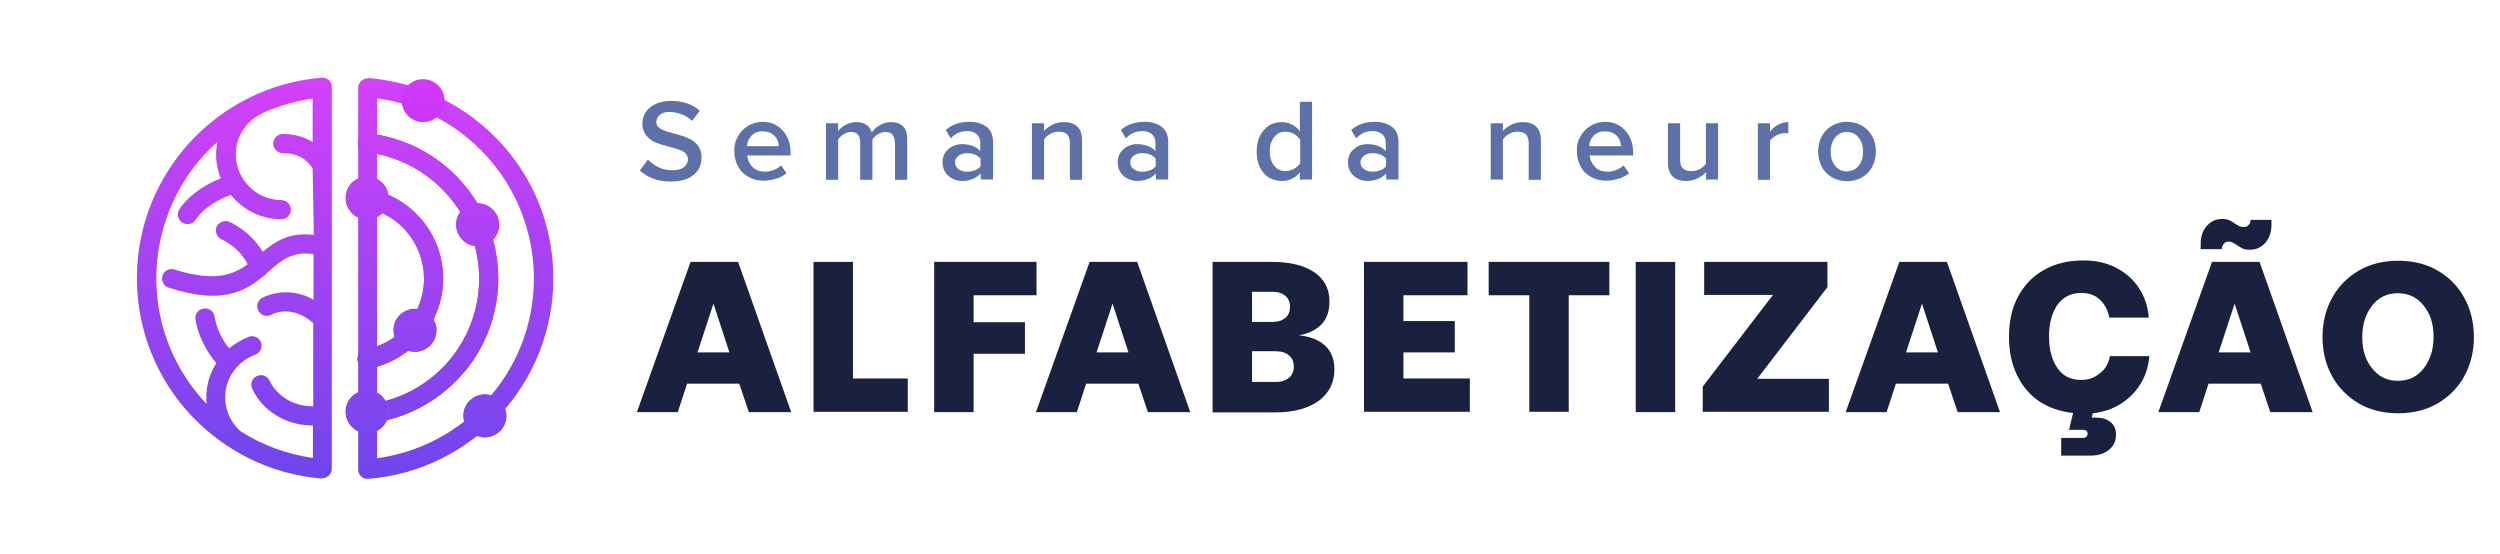 <svg xmlns="http://www.w3.org/2000/svg" xmlns:xlink="http://www.w3.org/1999/xlink" id="Camada_1" x="0px" y="0px" viewBox="0 0 862 191" style="enable-background:new 0 0 862 191;" xml:space="preserve"><style type="text/css">	.st0{fill:#1A213E;}	.st1{fill:#5E70A8;}			.st2{clip-path:url(#SVGID_00000079463558544751343470000011075406412796086207_);fill:url(#SVGID_00000117674191899033324770000006220091136880674439_);}			.st3{clip-path:url(#SVGID_00000132790515859933211420000003068131878268650423_);fill:url(#SVGID_00000178195959029688428380000015599599152844332990_);}	.st4{fill:url(#SVGID_00000004530932173724805240000006691729726741366152_);}			.st5{clip-path:url(#SVGID_00000162338616240780813620000004899121640761113506_);fill:url(#SVGID_00000098933092078932141130000008483223469081109147_);}	.st6{fill:url(#SVGID_00000168109766481020787600000007274837179047867552_);}			.st7{clip-path:url(#SVGID_00000166674411317901420540000013332541003624572567_);fill:url(#SVGID_00000060745828703806917470000018412399803314789764_);}	.st8{fill-rule:evenodd;clip-rule:evenodd;fill:url(#SVGID_00000089560655280136022840000014959472881523213966_);}			.st9{clip-path:url(#SVGID_00000142167549011093584720000004314617395206785454_);fill:url(#SVGID_00000081636471286722936280000002141041041003813535_);}	.st10{fill-rule:evenodd;clip-rule:evenodd;fill:url(#SVGID_00000026863422806048705150000016005994838476590010_);}			.st11{clip-path:url(#SVGID_00000071540255242919517500000017903952511464254624_);fill:url(#SVGID_00000127749402251279455840000000415811717606869149_);}	.st12{fill-rule:evenodd;clip-rule:evenodd;fill:url(#SVGID_00000026842415869799416510000013804251517747264138_);}			.st13{clip-path:url(#SVGID_00000044168357450760618610000007977321254285628322_);fill:url(#SVGID_00000178177838890571806190000002629381450844889221_);}			.st14{clip-path:url(#SVGID_00000085236472784694228250000010416186083857271445_);fill:url(#SVGID_00000099660341739093752150000006467782981297682061_);}	.st15{fill-rule:evenodd;clip-rule:evenodd;fill:url(#SVGID_00000044146181729816846070000001346102851468367796_);}			.st16{clip-path:url(#SVGID_00000073723916530587833300000009891193301948409000_);fill:url(#SVGID_00000038393668075024815260000010142242553722819257_);}	.st17{fill-rule:evenodd;clip-rule:evenodd;fill:url(#SVGID_00000157278368733345600000000010015871033375397815_);}			.st18{clip-path:url(#SVGID_00000117662325959686583640000012140580223893049761_);fill:url(#SVGID_00000003079308731374468810000008402457295364589958_);}</style><g>	<g>		<path class="st0" d="M238.1,90.3h16.4l18.3,51.8h-14.6l-3.3-9.8h-18l-3.2,9.8h-14.1L238.1,90.3z M251.5,121.5l-5.5-16.8l-5.5,16.8   H251.5z"></path>		<path class="st0" d="M280.5,90.3h13.6v40.2H313V142h-32.5V90.3z"></path>		<path class="st0" d="M357.4,90.3v11.5h-21.7v9.3h17.7V122h-17.7v20.1h-13.6V90.3H357.4z"></path>		<path class="st0" d="M375.7,90.3h16.4l18.3,51.8h-14.6l-3.3-9.8h-18l-3.2,9.8h-14.1L375.7,90.3z M389.1,121.5l-5.5-16.8l-5.5,16.8   H389.1z"></path>		<path class="st0" d="M453.2,93.9c3.5,2.4,5.2,5.7,5.2,10.1c0,3.3-0.9,5.9-2.8,7.9c-1.9,1.9-4.5,3.2-7.8,3.7c3.9,0.4,7,1.6,9.1,3.6   c2.1,1.9,3.2,4.7,3.2,8.2c0,4.5-1.8,8.1-5.4,10.8c-3.6,2.6-8.6,4-15,4h-21.6V90.3h20.5C444.8,90.3,449.7,91.5,453.2,93.9z    M438.8,111c1.9,0,3.3-0.5,4.4-1.4s1.6-2.2,1.6-3.8c0-1.6-0.5-2.8-1.6-3.8c-1.1-0.9-2.5-1.4-4.4-1.4h-7.1V111   C431.7,111,438.8,111,438.8,111z M439.8,131.7c2,0,3.5-0.5,4.6-1.4s1.7-2.2,1.7-3.9c0-1.7-0.6-3-1.7-3.9s-2.6-1.4-4.6-1.4h-8.1   v10.6L439.8,131.7L439.8,131.7z"></path>		<path class="st0" d="M506,90.3v11.5h-22.1v8.9h17.7v10.8h-17.7v9h22.9V142h-36.5V90.3H506z"></path>		<path class="st0" d="M554.9,90.3v11.5h-14V142h-13.6v-40.2h-14V90.3H554.9z"></path>		<path class="st0" d="M577.6,90.3v51.8H564V90.3H577.6z"></path>		<path class="st0" d="M630.1,90.3V99l-24.2,31.6h24.7V142h-43.5v-8.7l24.2-31.6h-23.7V90.3H630.1z"></path>		<path class="st0" d="M654.9,90.3h16.4l18.3,51.8H675l-3.3-9.8h-18l-3.2,9.8h-14.1L654.9,90.3z M668.2,121.5l-5.5-16.8l-5.5,16.8   H668.2z"></path>		<path class="st0" d="M727.5,122.8h13.6c-0.3,3.5-1.3,6.7-3,9.5s-4,5.1-6.8,6.9c-2.8,1.8-6.1,2.9-9.7,3.3l-0.4,1.5h1.6   c2.1,0,3.7,0.5,5,1.6c1.2,1,1.8,2.4,1.8,4.2c0,2.2-0.8,4-2.4,5.3c-1.6,1.3-3.7,2-6.4,2h-10.1V151h7.4c1.1,0,1.7-0.5,1.7-1.5   c0-0.9-0.6-1.3-1.7-1.3h-4.7l1.4-5.8c-4.6-0.5-8.5-1.9-11.8-4.1c-3.3-2.3-5.8-5.3-7.6-9.1c-1.8-3.8-2.7-8.1-2.7-13   c0-5.3,1-10,3.1-13.9s5-7,8.9-9.2s8.4-3.3,13.7-3.3c4.2,0,7.9,0.8,11.2,2.5s5.9,4,7.9,7s3.1,6.4,3.4,10.2h-13.6   c-0.5-2.6-1.6-4.6-3.3-6.2s-3.8-2.3-6.4-2.3c-3.5,0-6.2,1.4-8.2,4.1c-1.9,2.8-2.9,6.4-2.9,10.9s1,8.2,2.9,10.9   c1.9,2.8,4.7,4.1,8.2,4.1c2.6,0,4.7-0.8,6.4-2.3C725.9,127.4,727,125.3,727.5,122.8z"></path>		<path class="st0" d="M762.7,90.3h16.4l18.3,51.8h-14.6l-3.3-9.8h-18l-3.2,9.8h-14.1L762.7,90.3z M766.1,85.9h-7.3V84   c0-2.5,0.7-4.5,2.1-6.1c1.4-1.6,3.2-2.4,5.3-2.4c0.9,0,1.7,0.1,2.4,0.4s1.3,0.7,2,1.2c0.6,0.4,1.2,0.7,1.6,0.9   c0.4,0.2,0.9,0.3,1.4,0.3c0.6,0,1.2-0.2,1.7-0.7s0.7-1.1,0.7-1.8h7.2v1.8c0,2.4-0.7,4.4-2.1,6.1c-1.4,1.6-3.2,2.4-5.3,2.4   c-1,0-1.9-0.1-2.5-0.4s-1.4-0.7-2.2-1.3c-1-0.7-1.9-1.1-2.6-1.1c-0.7,0-1.3,0.2-1.7,0.7C766.3,84.6,766.1,85.2,766.1,85.9z    M776,121.5l-5.5-16.8l-5.5,16.8H776z"></path>		<path class="st0" d="M840.5,139.1c-4,2.3-8.5,3.4-13.6,3.4s-9.7-1.1-13.6-3.4s-7-5.4-9.2-9.4c-2.2-4-3.3-8.5-3.3-13.5   s1.1-9.5,3.3-13.5s5.3-7.1,9.2-9.4c4-2.3,8.5-3.4,13.6-3.4s9.7,1.1,13.6,3.4c4,2.3,7,5.4,9.2,9.4s3.3,8.5,3.3,13.5   s-1.1,9.5-3.3,13.5C847.5,133.7,844.4,136.8,840.5,139.1z M826.8,131.3c3.7,0,6.7-1.4,8.9-4.3c2.2-2.8,3.4-6.4,3.4-10.8   s-1.1-8-3.4-10.8c-2.2-2.8-5.2-4.3-8.9-4.3s-6.7,1.4-8.9,4.3c-2.2,2.8-3.4,6.4-3.4,10.8s1.1,8,3.4,10.8   C820.2,129.9,823.1,131.3,826.8,131.3z"></path>	</g>	<g>		<path class="st1" d="M223.4,55c1,1.1,2.3,2,3.7,2.7s3,1,4.8,1s3.1-0.4,4-1.1c0.9-0.8,1.3-1.7,1.3-2.7c0-0.8-0.3-1.4-0.8-2   c-0.5-0.5-1.2-0.9-2-1.2s-1.9-0.6-3.3-1c-2-0.5-3.6-1-4.9-1.5c-1.3-0.5-2.3-1.3-3.3-2.4c-0.9-1.1-1.4-2.5-1.4-4.2   c0-1.5,0.4-2.8,1.2-4s2-2.1,3.5-2.8s3.2-1,5.1-1c4.1,0,7.5,1.1,10,3.4l-2.7,3.5c-1-1-2.2-1.8-3.6-2.3c-1.4-0.5-2.8-0.8-4.2-0.8   s-2.5,0.3-3.3,1c-0.8,0.6-1.2,1.5-1.2,2.6c0,0.7,0.3,1.3,0.8,1.7c0.5,0.5,1.1,0.8,1.9,1.1c0.8,0.3,1.8,0.6,3.2,1   c2,0.5,3.7,1,5,1.6c1.3,0.5,2.4,1.4,3.3,2.4c0.9,1.1,1.4,2.5,1.4,4.3c0,1.6-0.4,3-1.1,4.2c-0.8,1.2-1.9,2.2-3.5,3   c-1.6,0.7-3.5,1.1-5.8,1.1c-2.4,0-4.5-0.3-6.3-1c-1.8-0.7-3.3-1.6-4.6-2.8L223.4,55z"></path>		<path class="st1" d="M254.4,47.1c0.8-1.5,2-2.8,3.5-3.7s3.2-1.4,5.1-1.4s3.6,0.5,5,1.4s2.6,2.2,3.4,3.8s1.2,3.4,1.2,5.4v1h-15   c0.2,1.6,0.8,2.9,1.9,4s2.5,1.6,4.3,1.6c1,0,2-0.2,3-0.6c1-0.4,1.8-0.9,2.5-1.6l1.9,2.7c-1,0.8-2.1,1.5-3.5,1.9s-2.8,0.7-4.4,0.7   c-1.9,0-3.7-0.4-5.2-1.3c-1.5-0.8-2.8-2-3.6-3.6c-0.9-1.6-1.3-3.3-1.3-5.4C253.1,50.3,253.5,48.6,254.4,47.1z M259.1,46.8   c-0.9,1-1.5,2.2-1.5,3.6h10.9c0-0.8-0.2-1.6-0.6-2.4c-0.4-0.8-1-1.4-1.8-1.9s-1.8-0.8-3-0.8C261.3,45.2,260,45.8,259.1,46.8z"></path>		<path class="st1" d="M308.5,49c0-1.1-0.3-2-0.8-2.6s-1.3-0.9-2.4-0.9c-0.9,0-1.7,0.3-2.6,0.8c-0.8,0.5-1.5,1.1-1.9,1.8V62h-4.2V49   c0-1.1-0.3-2-0.8-2.6s-1.3-0.9-2.4-0.9c-0.9,0-1.7,0.3-2.5,0.8s-1.5,1.1-1.9,1.9V62h-4.2V42.5h4.2v2.7c0.5-0.7,1.3-1.4,2.5-2.1   c1.2-0.7,2.5-1,3.8-1c1.4,0,2.5,0.3,3.5,1c0.9,0.6,1.5,1.5,1.8,2.6c0.6-1,1.5-1.8,2.7-2.5s2.5-1.1,3.9-1.1c1.8,0,3.2,0.5,4.2,1.5   s1.4,2.4,1.4,4.4v14h-4.2V49C308.6,49,308.5,49,308.5,49z"></path>		<path class="st1" d="M338.1,59.8c-0.7,0.8-1.6,1.5-2.7,1.9c-1.1,0.5-2.3,0.7-3.6,0.7c-1.1,0-2.2-0.2-3.2-0.7   c-1-0.5-1.9-1.2-2.6-2.2s-1-2.1-1-3.5s0.3-2.6,1-3.5s1.5-1.6,2.5-2.1s2.1-0.7,3.2-0.7c1.3,0,2.5,0.2,3.6,0.6c1.1,0.4,2,1,2.7,1.8   v-2.9c0-1.2-0.4-2.2-1.2-2.9c-0.8-0.7-1.9-1.1-3.3-1.1c-2.2,0-4.1,0.8-5.7,2.5l-1.7-2.9c2.2-1.9,4.9-2.8,8.2-2.8   c2.4,0,4.3,0.6,5.8,1.7c1.5,1.1,2.3,2.9,2.3,5.3v12.9h-4.2L338.1,59.8L338.1,59.8z M338.1,54.7c-0.5-0.6-1.1-1-1.9-1.4   c-0.8-0.3-1.7-0.5-2.7-0.5c-1.2,0-2.2,0.3-3,0.9c-0.8,0.6-1.2,1.4-1.2,2.3c0,1,0.4,1.7,1.2,2.3c0.8,0.6,1.8,0.9,3,0.9   c1,0,1.9-0.2,2.7-0.5c0.8-0.3,1.5-0.8,1.9-1.4V54.7z"></path>		<path class="st1" d="M368.9,49.5c0-1.5-0.3-2.5-1-3.2c-0.7-0.6-1.6-0.9-2.9-0.9c-1,0-2,0.3-2.9,0.8s-1.6,1.1-2.1,1.9v13.8h-4.2   V42.5h4.2v2.7c0.7-0.9,1.7-1.6,2.9-2.2c1.2-0.6,2.5-0.9,3.9-0.9c2.1,0,3.6,0.5,4.7,1.6s1.6,2.6,1.6,4.6V62h-4.2V49.5z"></path>		<path class="st1" d="M398.5,59.8c-0.7,0.8-1.6,1.5-2.7,1.9s-2.3,0.7-3.6,0.7c-1.1,0-2.2-0.2-3.2-0.7c-1-0.5-1.9-1.2-2.6-2.2   s-1-2.1-1-3.5s0.3-2.6,1-3.5s1.5-1.6,2.5-2.1s2.1-0.7,3.2-0.7c1.3,0,2.5,0.2,3.6,0.6c1.1,0.4,2,1,2.7,1.8v-2.9   c0-1.2-0.4-2.2-1.2-2.9c-0.8-0.7-1.9-1.1-3.3-1.1c-2.2,0-4.1,0.8-5.7,2.5l-1.7-2.9c2.2-1.9,4.9-2.8,8.2-2.8c2.4,0,4.3,0.6,5.8,1.7   c1.5,1.1,2.3,2.9,2.3,5.3v12.9h-4.2L398.5,59.8L398.5,59.8z M398.5,54.7c-0.5-0.6-1.1-1-1.9-1.4c-0.8-0.3-1.7-0.5-2.7-0.5   c-1.2,0-2.2,0.3-3,0.9c-0.8,0.6-1.2,1.4-1.2,2.3c0,1,0.4,1.7,1.2,2.3c0.8,0.6,1.8,0.9,3,0.9c1,0,1.9-0.2,2.7-0.5   c0.8-0.3,1.5-0.8,1.9-1.4V54.7z"></path>		<path class="st1" d="M448.3,59.3c-0.8,1-1.7,1.8-2.8,2.3c-1.1,0.6-2.2,0.8-3.5,0.8c-1.7,0-3.1-0.4-4.5-1.2c-1.3-0.8-2.3-2-3.1-3.5   c-0.7-1.5-1.1-3.3-1.1-5.4c0-2.1,0.4-3.9,1.1-5.4s1.8-2.7,3.1-3.6c1.3-0.8,2.8-1.2,4.5-1.2c1.2,0,2.4,0.3,3.4,0.8   c1.1,0.5,2,1.3,2.8,2.4V35.1h4.2v26.8h-4.2v-2.6H448.3z M448.3,48.2c-0.5-0.8-1.2-1.4-2.1-2c-0.9-0.5-1.9-0.8-2.9-0.8   c-1.7,0-3,0.6-4,1.9c-1,1.3-1.5,2.9-1.5,4.9s0.5,3.6,1.5,4.9c1,1.3,2.3,1.9,4,1.9c1,0,2-0.3,2.9-0.8s1.6-1.2,2.1-1.9V48.2z"></path>		<path class="st1" d="M477.9,59.8c-0.7,0.8-1.6,1.5-2.7,1.9s-2.3,0.7-3.6,0.7c-1.1,0-2.2-0.2-3.2-0.7c-1-0.5-1.9-1.2-2.6-2.2   s-1-2.1-1-3.5s0.3-2.6,1-3.5s1.5-1.6,2.5-2.1s2.1-0.7,3.2-0.7c1.3,0,2.5,0.2,3.6,0.6c1.1,0.4,2,1,2.7,1.8v-2.9   c0-1.2-0.4-2.2-1.2-2.9c-0.8-0.7-1.9-1.1-3.3-1.1c-2.2,0-4.1,0.8-5.7,2.5l-1.7-2.9c2.2-1.9,4.9-2.8,8.2-2.8c2.4,0,4.3,0.6,5.8,1.7   c1.5,1.1,2.3,2.9,2.3,5.3v12.9H478L477.9,59.8L477.9,59.8z M477.9,54.7c-0.5-0.6-1.1-1-1.9-1.4c-0.8-0.3-1.7-0.5-2.7-0.5   c-1.2,0-2.2,0.3-3,0.9c-0.8,0.6-1.2,1.4-1.2,2.3c0,1,0.4,1.7,1.2,2.3c0.8,0.6,1.8,0.9,3,0.9c1,0,1.9-0.2,2.7-0.5   c0.8-0.3,1.5-0.8,1.9-1.4V54.7z"></path>		<path class="st1" d="M527.1,49.5c0-1.5-0.3-2.5-1-3.2c-0.7-0.6-1.6-0.9-2.9-0.9c-1,0-2,0.3-2.9,0.8s-1.6,1.1-2.1,1.9v13.8H514   V42.5h4.2v2.7c0.7-0.9,1.7-1.6,2.9-2.2c1.2-0.6,2.5-0.9,3.9-0.9c2.1,0,3.6,0.5,4.7,1.6c1.1,1.1,1.6,2.6,1.6,4.6V62h-4.2   L527.1,49.5L527.1,49.5z"></path>		<path class="st1" d="M544.9,47.1c0.8-1.5,2-2.8,3.5-3.7s3.2-1.4,5.1-1.4c1.9,0,3.6,0.5,5,1.4s2.6,2.2,3.4,3.8   c0.8,1.6,1.2,3.4,1.2,5.4v1h-15c0.2,1.6,0.8,2.9,1.9,4c1.1,1.1,2.5,1.6,4.3,1.6c1,0,2-0.2,3-0.6c1-0.4,1.8-0.9,2.5-1.6l1.9,2.7   c-1,0.8-2.1,1.5-3.5,1.9s-2.8,0.7-4.4,0.7c-1.9,0-3.7-0.4-5.2-1.3c-1.5-0.8-2.8-2-3.6-3.6c-0.9-1.6-1.3-3.3-1.3-5.4   C543.6,50.3,544,48.6,544.9,47.1z M549.5,46.8c-0.9,1-1.5,2.2-1.5,3.6h10.9c0-0.8-0.2-1.6-0.6-2.4c-0.4-0.8-1-1.4-1.8-1.9   s-1.8-0.8-3-0.8C551.8,45.2,550.5,45.8,549.5,46.8z"></path>		<path class="st1" d="M588.3,59.3c-0.8,0.9-1.8,1.6-3,2.2s-2.5,0.9-3.9,0.9c-2.1,0-3.6-0.5-4.7-1.6c-1-1-1.6-2.6-1.6-4.6V42.5h4.2   V55c0,1.5,0.3,2.5,1,3.1s1.6,0.9,2.9,0.9c1,0,2-0.2,2.9-0.7s1.6-1.1,2.1-1.8v-14h4.2v19.4h-4.2L588.3,59.3L588.3,59.3z"></path>		<path class="st1" d="M606.1,42.5h4.2v2.9c0.7-1,1.7-1.8,2.8-2.4c1.1-0.6,2.3-0.9,3.5-0.9V46c-0.4-0.1-0.8-0.1-1.3-0.1   c-0.9,0-1.8,0.3-2.8,0.8s-1.7,1.1-2.2,1.8V62h-4.2V42.5z"></path>		<path class="st1" d="M631.6,61.1c-1.5-0.9-2.7-2.1-3.5-3.7c-0.8-1.6-1.2-3.3-1.2-5.2s0.4-3.6,1.2-5.1c0.8-1.6,2-2.8,3.5-3.7   s3.3-1.4,5.2-1.4c2,0,3.8,0.5,5.3,1.4s2.7,2.1,3.5,3.7c0.8,1.5,1.2,3.3,1.2,5.1c0,1.9-0.4,3.6-1.2,5.2c-0.8,1.6-2,2.8-3.5,3.7   c-1.5,0.9-3.3,1.4-5.3,1.4C634.8,62.4,633.1,62,631.6,61.1z M640.9,57.1c1-1.3,1.5-2.9,1.5-4.8c0-1.9-0.5-3.5-1.5-4.8   s-2.4-2-4.1-2c-1.7,0-3.1,0.7-4.1,2s-1.5,2.9-1.5,4.8c0,1.9,0.5,3.5,1.5,4.8s2.4,2,4.1,2C638.5,59,639.9,58.4,640.9,57.1z"></path>	</g></g><g>	<g>		<g>			<defs>				<path id="SVGID_1_" d="M107.8,58.1c-0.8-1.4-3.5-5.3-10.3-5.3c-1.8,0-3.3-1.5-3.3-3.3s1.5-3.3,3.3-3.3c4.4,0,7.8,1.2,10.3,2.8     V34c-5.9,0.8-11.6,2.5-16.9,4.8c-0.2,0.2-0.4,0.3-0.6,0.4c-2.8,1.3-5.1,3.3-6.6,5.8c-1.6,2.4-2.4,5.3-2.4,8.3     c0,4.3,1.8,8.2,4.7,11.1c2.8,2.8,6.7,4.6,11,4.6c1.8,0,3.3,1.5,3.3,3.3c0,1.8-1.5,3.3-3.3,3.3c-6.1,0-11.7-2.5-15.8-6.6     c-0.6-0.6-1.1-1.1-1.6-1.8c-3,1.1-8.8,3.7-12.2,8.6c-1,1.6-3.1,1.9-4.6,0.9c-1.6-1-1.9-3.1-0.9-4.6c3.9-5.8,10.2-9,14.2-10.6     c-1-2.6-1.6-5.3-1.6-8.2c0-1.5,0.2-2.9,0.4-4.3c-1.6,1.5-3.2,2.9-4.7,4.6C60.2,64.7,53.9,79.6,53.9,96s6.3,31.3,16.6,42.5     c0.3,0.3,0.4,0.5,0.7,0.7c-0.3-4,0.3-7.9,2-11.5c0.4-0.9,0.9-1.7,1.4-2.5c-2.4-2.8-6-8-7.2-15c-0.3-1.8,0.9-3.5,2.8-3.8     c1.8-0.3,3.5,0.9,3.8,2.8c0.8,4.9,3.2,8.7,5,10.9c2-1.6,4.3-3,6.8-4c1.7-0.6,3.6,0.3,4.2,2c0.6,1.7-0.3,3.6-2,4.2     c-4.1,1.5-7.2,4.5-8.9,8.1s-2,7.9-0.5,12c0.5,1.3,1.1,2.5,1.9,3.6c0.8,1,1.6,2.1,2.6,2.8c7.4,4.7,15.8,7.8,24.8,9.1v-11.2     c-4,0-7.7-0.9-10.9-2.5c-4.2-2.1-7.8-5.4-10-10.1c-0.8-1.6-0.2-3.6,1.5-4.4c1.6-0.8,3.6-0.2,4.4,1.5c1.6,3.3,4.1,5.6,7.1,7.1     c2.4,1.2,5.1,1.8,8,1.8v-28.7c-7.7-6.8-14.4-2.9-14.4-2.9c-1.6,0.9-3.6,0.3-4.5-1.3c-0.9-1.6-0.3-3.6,1.3-4.5     c0,0,8.2-4.7,17.7,0.6V87.6c-7.4-1-11.1,2.2-15.1,5.7c-0.3,0.3-0.7,0.6-1,0.9c-0.3,0.3-0.6,0.7-1,0.9     c-6.5,5.3-14.3,10.1-32.8,4.1c-1.7-0.5-2.7-2.4-2.2-4.1c0.5-1.7,2.4-2.7,4.1-2.2c13.7,4.4,20.3,1.9,25.3-1.8     c-1.2-2.3-3.8-6.1-9.1-8.6c-1.6-0.8-2.3-2.8-1.6-4.4c0.8-1.6,2.8-2.3,4.4-1.6c6,2.8,9.6,7.2,11.5,10.3c4.5-3.7,9.2-6.8,17.6-5.8     L107.8,58.1L107.8,58.1z M110.8,165c-17.8-1.5-33.7-9.7-45.2-22.1c-11.4-12.3-18.4-28.8-18.4-47c0-18.1,7-34.6,18.4-47     c11.5-12.4,27.5-20.7,45.3-22.1c1.8-0.2,3.4,1.2,3.5,3c0,0.1,0,0.2,0,0.3l0,0v131.5c0,1.8-1.5,3.3-3.3,3.3     C111,165,110.9,165,110.8,165z"></path>			</defs>			<clipPath id="SVGID_00000141435299417354859810000005795743353782309800_">				<use xlink:href="#SVGID_1_" style="overflow:visible;"></use>			</clipPath>							<linearGradient id="SVGID_00000044891460471759169280000013784002819824238226_" gradientUnits="userSpaceOnUse" x1="80.853" y1="9.719" x2="80.853" y2="181.413" gradientTransform="matrix(1 0 0 -1 0 192)">				<stop offset="0" style="stop-color:#6246EA"></stop>				<stop offset="1" style="stop-color:#E040FB"></stop>			</linearGradient>							<rect x="47.2" y="26.8" style="clip-path:url(#SVGID_00000141435299417354859810000005795743353782309800_);fill:url(#SVGID_00000044891460471759169280000013784002819824238226_);" width="67.2" height="138.2"></rect>		</g>	</g>	<g>		<g>			<defs>				<path id="SVGID_00000057140825628735357430000012823239275959958146_" d="M167.5,53.5C157.8,43,144.7,35.9,130,33.9V158     c14.7-2,27.9-9.1,37.5-19.6c10.3-11.1,16.6-26.1,16.6-42.5C184,79.6,177.8,64.7,167.5,53.5 M127.1,26.9     c17.8,1.5,33.8,9.7,45.3,22.1c11.5,12.3,18.4,28.9,18.4,47s-7,34.7-18.4,47c-11.5,12.4-27.5,20.7-45.4,22.1     c-1.8,0.2-3.4-1.2-3.5-3c0-0.1,0-0.2,0-0.3l0,0V30.3c0-1.8,1.5-3.3,3.3-3.3C126.8,26.9,126.9,26.9,127.1,26.9z"></path>			</defs>			<clipPath id="SVGID_00000090974771244785838570000000443212982266221219_">				<use xlink:href="#SVGID_00000057140825628735357430000012823239275959958146_" style="overflow:visible;"></use>			</clipPath>							<linearGradient id="SVGID_00000096752640701522587580000010271165496127309192_" gradientUnits="userSpaceOnUse" x1="156.975" y1="9.719" x2="156.975" y2="181.413" gradientTransform="matrix(1 0 0 -1 0 192)">				<stop offset="0" style="stop-color:#6246EA"></stop>				<stop offset="1" style="stop-color:#E040FB"></stop>			</linearGradient>							<rect x="123.3" y="26.9" style="clip-path:url(#SVGID_00000090974771244785838570000000443212982266221219_);fill:url(#SVGID_00000096752640701522587580000010271165496127309192_);" width="67.4" height="138.3"></rect>		</g>	</g>	<g>		<g>							<linearGradient id="SVGID_00000157275673124716786910000002949787560483066273_" gradientUnits="userSpaceOnUse" x1="123.339" y1="96.038" x2="171.803" y2="96.038" gradientTransform="matrix(1 0 0 -1 0 192)">				<stop offset="0" style="stop-color:#6246EA"></stop>				<stop offset="1" style="stop-color:#E040FB"></stop>			</linearGradient>							<path id="SVGID_00000176738536112058709800000000682772967554109062_" style="fill:url(#SVGID_00000157275673124716786910000002949787560483066273_);" d="    M126.3,52.5c-1.8-0.2-3.1-1.8-2.9-3.6c0.2-1.8,1.8-3.1,3.6-2.9c12.7,1.4,24,7.5,32,16.5c8,8.9,12.8,20.7,12.8,33.5    s-4.8,24.7-12.8,33.5c-8.1,9-19.3,15.1-32,16.5c-1.8,0.2-3.4-1.1-3.6-2.9c-0.2-1.8,1.1-3.4,2.9-3.6c11-1.2,20.8-6.5,27.8-14.3    c6.9-7.8,11.1-17.9,11.1-29.1s-4.2-21.5-11.1-29.1C147.1,59.1,137.2,53.7,126.3,52.5"></path>		</g>		<g>			<defs>				<path id="SVGID_00000069369240476628353940000004040798808205425833_" d="M126.3,52.5c-1.8-0.2-3.1-1.8-2.9-3.6     c0.2-1.8,1.8-3.1,3.6-2.9c12.7,1.4,24,7.5,32,16.5c8,8.9,12.8,20.7,12.8,33.5s-4.8,24.7-12.8,33.5c-8.1,9-19.3,15.1-32,16.5     c-1.8,0.2-3.4-1.1-3.6-2.9c-0.2-1.8,1.1-3.4,2.9-3.6c11-1.2,20.8-6.5,27.8-14.3c6.9-7.8,11.1-17.9,11.1-29.1     s-4.2-21.5-11.1-29.1C147.1,59.1,137.2,53.7,126.3,52.5"></path>			</defs>			<clipPath id="SVGID_00000104665924572584930040000004579235460667091341_">				<use xlink:href="#SVGID_00000069369240476628353940000004040798808205425833_" style="overflow:visible;"></use>			</clipPath>							<linearGradient id="SVGID_00000176029717399384814110000000019065871892852648_" gradientUnits="userSpaceOnUse" x1="147.492" y1="9.719" x2="147.492" y2="181.413" gradientTransform="matrix(1 0 0 -1 0 192)">				<stop offset="0" style="stop-color:#6246EA"></stop>				<stop offset="1" style="stop-color:#E040FB"></stop>			</linearGradient>							<rect x="123.2" y="45.8" style="clip-path:url(#SVGID_00000104665924572584930040000004579235460667091341_);fill:url(#SVGID_00000176029717399384814110000000019065871892852648_);" width="48.6" height="100.4"></rect>		</g>	</g>	<g>		<g>							<linearGradient id="SVGID_00000062192149582642423250000005023489815555261335_" gradientUnits="userSpaceOnUse" x1="123.295" y1="95.951" x2="152.853" y2="95.951" gradientTransform="matrix(1 0 0 -1 0 192)">				<stop offset="0" style="stop-color:#6246EA"></stop>				<stop offset="1" style="stop-color:#E040FB"></stop>			</linearGradient>							<path id="SVGID_00000173872545494582027960000016200322865853800382_" style="fill:url(#SVGID_00000062192149582642423250000005023489815555261335_);" d="    M126,71.7c-1.8-0.3-3-2.1-2.7-3.9c0.3-1.8,2.1-3,3.9-2.7c7.3,1.4,13.8,5.3,18.4,10.9c4.5,5.4,7.2,12.4,7.2,20.1    c0,7.6-2.8,14.6-7.2,20.1c-4.6,5.5-11,9.5-18.4,10.9c-1.8,0.3-3.5-0.9-3.9-2.7c-0.3-1.8,0.9-3.5,2.7-3.9    c5.8-1.1,10.9-4.1,14.5-8.5c3.5-4.3,5.7-9.8,5.7-15.9c0-6-2.2-11.6-5.7-15.9C136.9,75.8,131.8,72.7,126,71.7"></path>		</g>		<g>			<defs>				<path id="SVGID_00000134242654460818828660000000781955707215470492_" d="M126,71.7c-1.8-0.3-3-2.1-2.7-3.9     c0.3-1.8,2.1-3,3.9-2.7c7.3,1.4,13.8,5.3,18.4,10.9c4.5,5.4,7.2,12.4,7.2,20.1c0,7.6-2.8,14.6-7.2,20.1     c-4.6,5.5-11,9.5-18.4,10.9c-1.8,0.3-3.5-0.9-3.9-2.7c-0.3-1.8,0.9-3.5,2.7-3.9c5.8-1.1,10.9-4.1,14.5-8.5     c3.5-4.3,5.7-9.8,5.7-15.9c0-6-2.2-11.6-5.7-15.9C136.9,75.8,131.8,72.7,126,71.7"></path>			</defs>			<clipPath id="SVGID_00000023984107803235060390000001075924046869783216_">				<use xlink:href="#SVGID_00000134242654460818828660000000781955707215470492_" style="overflow:visible;"></use>			</clipPath>							<linearGradient id="SVGID_00000078741431669976614960000008673730039130629813_" gradientUnits="userSpaceOnUse" x1="137.923" y1="9.719" x2="137.923" y2="181.413" gradientTransform="matrix(1 0 0 -1 0 192)">				<stop offset="0" style="stop-color:#6246EA"></stop>				<stop offset="1" style="stop-color:#E040FB"></stop>			</linearGradient>							<rect x="123" y="64.8" style="clip-path:url(#SVGID_00000023984107803235060390000001075924046869783216_);fill:url(#SVGID_00000078741431669976614960000008673730039130629813_);" width="29.8" height="62.4"></rect>		</g>	</g>	<g>		<g>							<linearGradient id="SVGID_00000109025949778018444370000016620946754593001614_" gradientUnits="userSpaceOnUse" x1="157.265" y1="114.486" x2="172.169" y2="114.486" gradientTransform="matrix(1 0 0 -1 0 192)">				<stop offset="0" style="stop-color:#6246EA"></stop>				<stop offset="1" style="stop-color:#E040FB"></stop>			</linearGradient>							<path id="SVGID_00000120536160371046383930000013699799629201124761_" style="fill-rule:evenodd;clip-rule:evenodd;fill:url(#SVGID_00000109025949778018444370000016620946754593001614_);" d="    M164.7,70.1c4.1,0,7.4,3.4,7.4,7.4c0,4.1-3.4,7.4-7.4,7.4c-4.1,0-7.4-3.4-7.4-7.4C157.2,73.4,160.6,70.1,164.7,70.1"></path>		</g>		<g>			<defs>				<path id="SVGID_00000096051195005757675270000007422696791469625226_" d="M164.7,70.1c4.1,0,7.4,3.4,7.4,7.4     c0,4.1-3.4,7.4-7.4,7.4c-4.1,0-7.4-3.4-7.4-7.4C157.2,73.4,160.6,70.1,164.7,70.1"></path>			</defs>			<clipPath id="SVGID_00000088098311645113278900000012597356938393312401_">				<use xlink:href="#SVGID_00000096051195005757675270000007422696791469625226_" style="overflow:visible;"></use>			</clipPath>							<linearGradient id="SVGID_00000122710235802290610030000003797173310250076846_" gradientUnits="userSpaceOnUse" x1="164.691" y1="9.719" x2="164.691" y2="181.413" gradientTransform="matrix(1 0 0 -1 0 192)">				<stop offset="0" style="stop-color:#6246EA"></stop>				<stop offset="1" style="stop-color:#E040FB"></stop>			</linearGradient>							<rect x="157.2" y="70.1" style="clip-path:url(#SVGID_00000088098311645113278900000012597356938393312401_);fill:url(#SVGID_00000122710235802290610030000003797173310250076846_);" width="14.9" height="14.9"></rect>		</g>	</g>	<g>		<g>							<linearGradient id="SVGID_00000109021575430848286290000016126082556943621813_" gradientUnits="userSpaceOnUse" x1="135.621" y1="78.106" x2="150.527" y2="78.106" gradientTransform="matrix(1 0 0 -1 0 192)">				<stop offset="0" style="stop-color:#6246EA"></stop>				<stop offset="1" style="stop-color:#E040FB"></stop>			</linearGradient>							<path id="SVGID_00000178167207417573362440000009033513549744735166_" style="fill-rule:evenodd;clip-rule:evenodd;fill:url(#SVGID_00000109021575430848286290000016126082556943621813_);" d="    M143.1,106.5c4.1,0,7.4,3.4,7.4,7.4c0,4.1-3.4,7.4-7.4,7.4c-4.1,0-7.4-3.4-7.4-7.4C135.6,109.8,139,106.5,143.1,106.5"></path>		</g>		<g>			<defs>				<path id="SVGID_00000048498937509354178040000011067973148357244834_" d="M143.1,106.5c4.1,0,7.4,3.4,7.4,7.4     c0,4.1-3.4,7.4-7.4,7.4c-4.1,0-7.4-3.4-7.4-7.4C135.6,109.8,139,106.5,143.1,106.5"></path>			</defs>			<clipPath id="SVGID_00000132052797689662744440000012095485042924356280_">				<use xlink:href="#SVGID_00000048498937509354178040000011067973148357244834_" style="overflow:visible;"></use>			</clipPath>							<linearGradient id="SVGID_00000040543873965991704070000008269158634433822860_" gradientUnits="userSpaceOnUse" x1="143.053" y1="9.719" x2="143.053" y2="181.412" gradientTransform="matrix(1 0 0 -1 0 192)">				<stop offset="0" style="stop-color:#6246EA"></stop>				<stop offset="1" style="stop-color:#E040FB"></stop>			</linearGradient>							<rect x="135.6" y="106.5" style="clip-path:url(#SVGID_00000132052797689662744440000012095485042924356280_);fill:url(#SVGID_00000040543873965991704070000008269158634433822860_);" width="14.9" height="14.9"></rect>		</g>	</g>	<g>		<g>							<linearGradient id="SVGID_00000163780593792536075910000011113937719089054885_" gradientUnits="userSpaceOnUse" x1="159.745" y1="48.537" x2="174.651" y2="48.537" gradientTransform="matrix(1 0 0 -1 0 192)">				<stop offset="0" style="stop-color:#6246EA"></stop>				<stop offset="1" style="stop-color:#E040FB"></stop>			</linearGradient>							<path id="SVGID_00000175291251037520070810000015659243402518863008_" style="fill-rule:evenodd;clip-rule:evenodd;fill:url(#SVGID_00000163780593792536075910000011113937719089054885_);" d="    M167.2,136c4.1,0,7.4,3.4,7.4,7.4c0,4.1-3.4,7.4-7.4,7.4c-4.1,0-7.4-3.4-7.4-7.4C159.7,139.4,163.1,136,167.2,136"></path>		</g>		<g>			<defs>				<path id="SVGID_00000051353981193504874680000009034158901235508864_" d="M167.2,136c4.1,0,7.4,3.4,7.4,7.4     c0,4.1-3.4,7.4-7.4,7.4c-4.1,0-7.4-3.4-7.4-7.4C159.7,139.4,163.1,136,167.2,136"></path>			</defs>			<clipPath id="SVGID_00000149353242906680144980000013879262548320726923_">				<use xlink:href="#SVGID_00000051353981193504874680000009034158901235508864_" style="overflow:visible;"></use>			</clipPath>							<linearGradient id="SVGID_00000109736483420023627880000000373693917270616225_" gradientUnits="userSpaceOnUse" x1="167.191" y1="9.719" x2="167.191" y2="181.412" gradientTransform="matrix(1 0 0 -1 0 192)">				<stop offset="0" style="stop-color:#6246EA"></stop>				<stop offset="1" style="stop-color:#E040FB"></stop>			</linearGradient>							<rect x="159.7" y="136" style="clip-path:url(#SVGID_00000149353242906680144980000013879262548320726923_);fill:url(#SVGID_00000109736483420023627880000000373693917270616225_);" width="14.9" height="14.9"></rect>		</g>	</g>	<g>		<g>			<defs>				<path id="SVGID_00000016786829176791177400000014255536258571339432_" d="M145.9,27.3c4.1,0,7.4,3.4,7.4,7.4     c0,4.1-3.4,7.4-7.4,7.4c-4.1,0-7.4-3.4-7.4-7.4C138.4,30.6,141.7,27.3,145.9,27.3"></path>			</defs>			<clipPath id="SVGID_00000016035043182465228640000015987177925425735308_">				<use xlink:href="#SVGID_00000016786829176791177400000014255536258571339432_" style="overflow:visible;"></use>			</clipPath>							<linearGradient id="SVGID_00000157286198302572162500000014585336253152862098_" gradientUnits="userSpaceOnUse" x1="145.811" y1="9.719" x2="145.811" y2="181.412" gradientTransform="matrix(1 0 0 -1 0 192)">				<stop offset="0" style="stop-color:#6200EA"></stop>				<stop offset="1" style="stop-color:#E040FB"></stop>			</linearGradient>							<rect x="138.4" y="27.3" style="clip-path:url(#SVGID_00000016035043182465228640000015987177925425735308_);fill:url(#SVGID_00000157286198302572162500000014585336253152862098_);" width="14.9" height="14.9"></rect>		</g>	</g>	<g>		<g>							<linearGradient id="SVGID_00000049927408789264954180000011209266775832531632_" gradientUnits="userSpaceOnUse" x1="119.171" y1="123.71" x2="134.077" y2="123.71" gradientTransform="matrix(1 0 0 -1 0 192)">				<stop offset="0" style="stop-color:#6246EA"></stop>				<stop offset="1" style="stop-color:#E040FB"></stop>			</linearGradient>							<path id="SVGID_00000176742947829718009690000011064643703262604161_" style="fill-rule:evenodd;clip-rule:evenodd;fill:url(#SVGID_00000049927408789264954180000011209266775832531632_);" d="    M126.6,60.9c4.1,0,7.4,3.4,7.4,7.4c0,4.1-3.4,7.4-7.4,7.4c-4.1,0-7.4-3.4-7.4-7.4C119.1,64.2,122.5,60.9,126.6,60.9"></path>		</g>		<g>			<defs>				<path id="SVGID_00000005248344283080481030000008279167172491936696_" d="M126.6,60.9c4.1,0,7.4,3.4,7.4,7.4     c0,4.1-3.4,7.4-7.4,7.4c-4.1,0-7.4-3.4-7.4-7.4C119.1,64.2,122.5,60.9,126.6,60.9"></path>			</defs>			<clipPath id="SVGID_00000140720729315276606970000017999173578946743698_">				<use xlink:href="#SVGID_00000005248344283080481030000008279167172491936696_" style="overflow:visible;"></use>			</clipPath>							<linearGradient id="SVGID_00000128477275135633554120000005922691383056922768_" gradientUnits="userSpaceOnUse" x1="126.587" y1="9.719" x2="126.587" y2="181.412" gradientTransform="matrix(1 0 0 -1 0 192)">				<stop offset="0" style="stop-color:#6246EA"></stop>				<stop offset="1" style="stop-color:#E040FB"></stop>			</linearGradient>							<rect x="119.1" y="60.9" style="clip-path:url(#SVGID_00000140720729315276606970000017999173578946743698_);fill:url(#SVGID_00000128477275135633554120000005922691383056922768_);" width="14.9" height="14.9"></rect>		</g>	</g>	<g>		<g>							<linearGradient id="SVGID_00000122712246773793583720000005677954616834970036_" gradientUnits="userSpaceOnUse" x1="119.171" y1="50.002" x2="134.077" y2="50.002" gradientTransform="matrix(1 0 0 -1 0 192)">				<stop offset="0" style="stop-color:#6246EA"></stop>				<stop offset="1" style="stop-color:#E040FB"></stop>			</linearGradient>							<path id="SVGID_00000001660992270501077570000008964886686708128898_" style="fill-rule:evenodd;clip-rule:evenodd;fill:url(#SVGID_00000122712246773793583720000005677954616834970036_);" d="    M126.6,134.6c4.1,0,7.4,3.4,7.4,7.4c0,4.1-3.4,7.4-7.4,7.4c-4.1,0-7.4-3.4-7.4-7.4C119.1,137.9,122.5,134.6,126.6,134.6"></path>		</g>		<g>			<defs>				<path id="SVGID_00000107585552127627858700000000241231914813885596_" d="M126.6,134.6c4.1,0,7.4,3.4,7.4,7.4     c0,4.1-3.4,7.4-7.4,7.4c-4.1,0-7.4-3.4-7.4-7.4C119.1,137.9,122.5,134.6,126.6,134.6"></path>			</defs>			<clipPath id="SVGID_00000074401703437992554460000018054982658353701509_">				<use xlink:href="#SVGID_00000107585552127627858700000000241231914813885596_" style="overflow:visible;"></use>			</clipPath>							<linearGradient id="SVGID_00000183242174790552058290000003688998225337462922_" gradientUnits="userSpaceOnUse" x1="126.587" y1="9.719" x2="126.587" y2="181.412" gradientTransform="matrix(1 0 0 -1 0 192)">				<stop offset="0" style="stop-color:#6246EA"></stop>				<stop offset="1" style="stop-color:#E040FB"></stop>			</linearGradient>							<rect x="119.1" y="134.6" style="clip-path:url(#SVGID_00000074401703437992554460000018054982658353701509_);fill:url(#SVGID_00000183242174790552058290000003688998225337462922_);" width="14.9" height="14.9"></rect>		</g>	</g></g></svg>